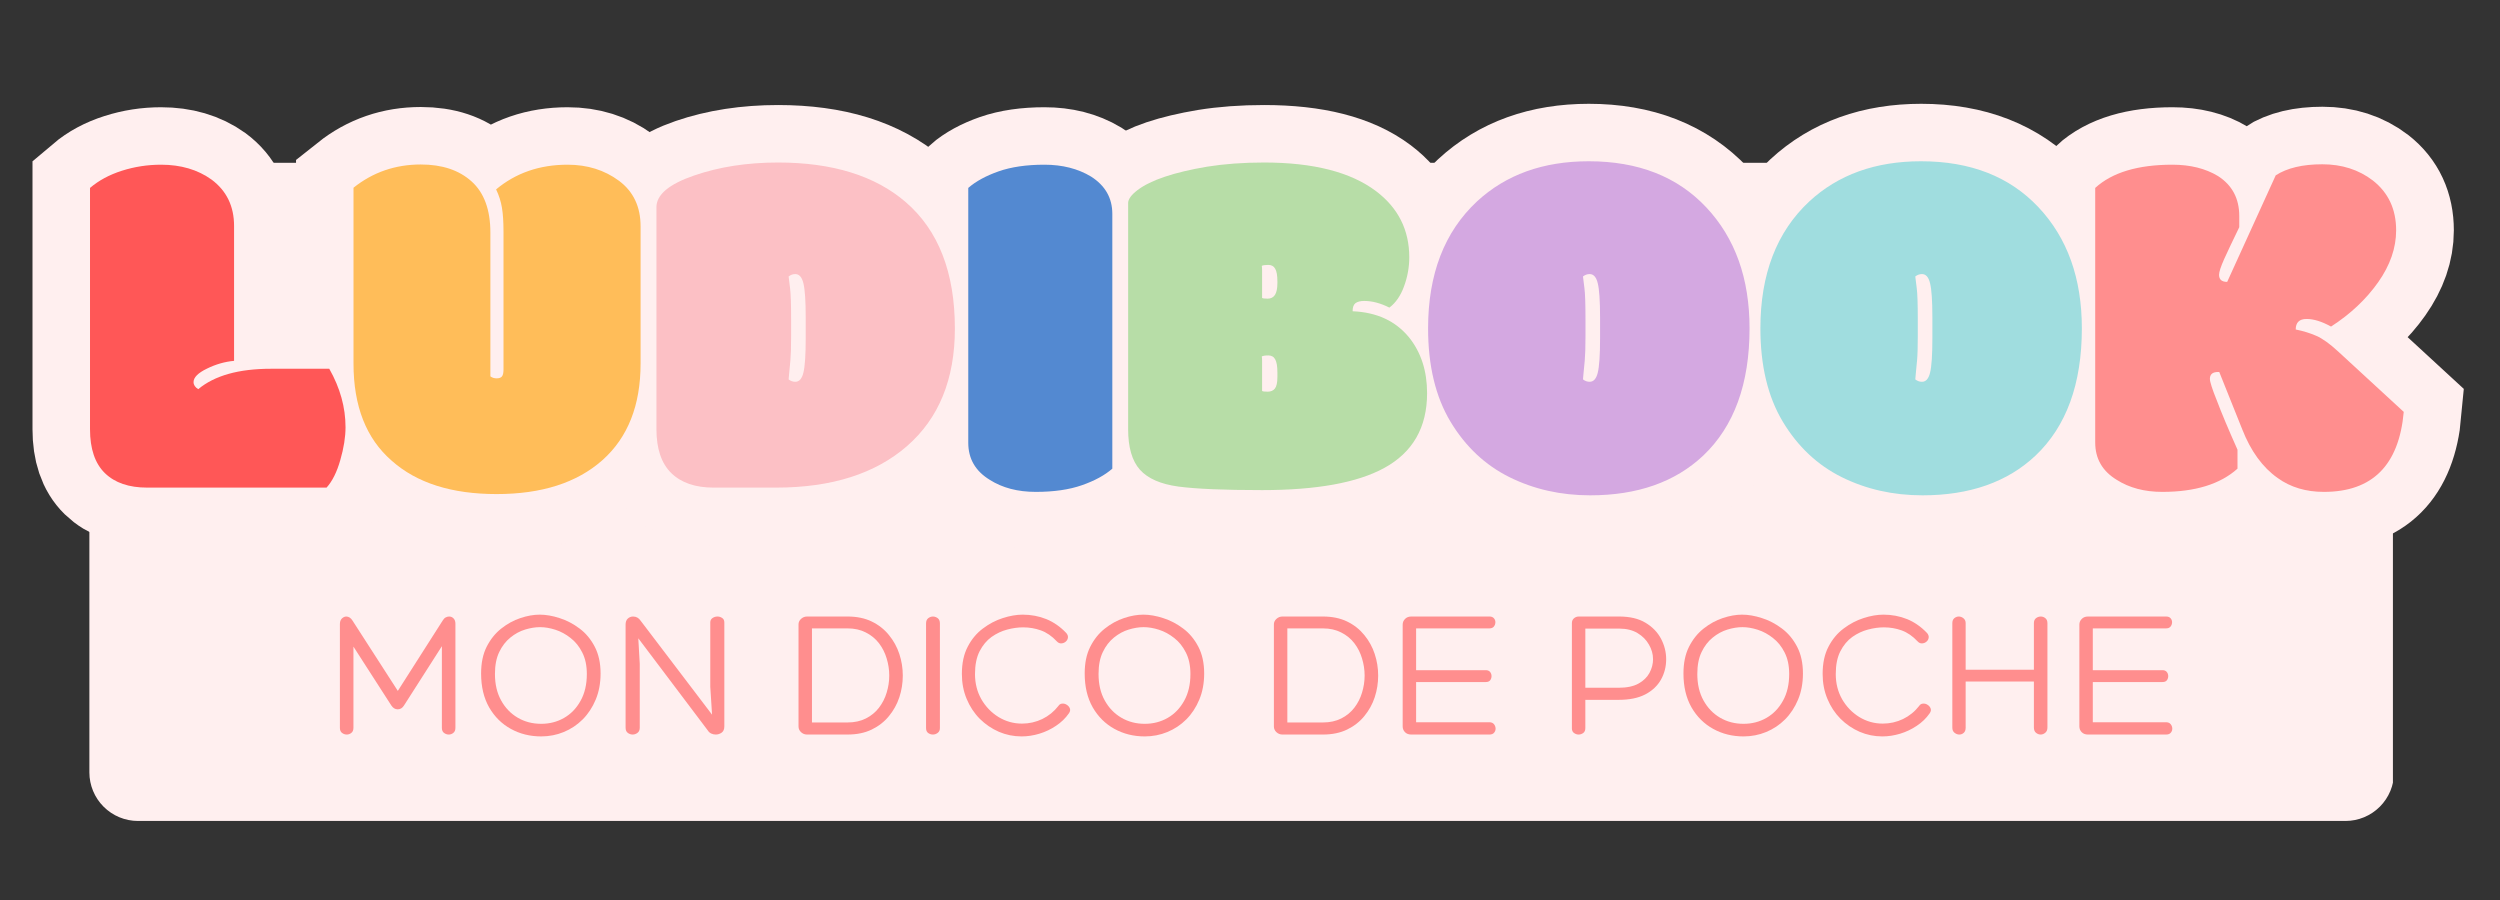 <svg version="1.0" preserveAspectRatio="xMidYMid meet" height="180" viewBox="0 0 375 135" zoomAndPan="magnify" width="500" xmlns:xlink="http://www.w3.org/1999/xlink" xmlns="http://www.w3.org/2000/svg"><rect x="0" y="0" width="375" height="135" fill="#333333" stroke="none"/><defs><g></g><clipPath id="9f781cc2ce"><path clip-rule="nonzero" d="M 13.023 24.035 L 359 24.035 L 359 123.145 L 13.023 123.145 Z M 13.023 24.035"></path></clipPath><clipPath id="d51916224b"><path clip-rule="nonzero" d="M 20.699 24.422 L 351.816 24.422 C 353.75 24.422 355.605 25.191 356.973 26.559 C 358.34 27.926 359.109 29.777 359.109 31.711 L 359.109 115.855 C 359.109 117.789 358.34 119.641 356.973 121.008 C 355.605 122.375 353.75 123.145 351.816 123.145 L 20.699 123.145 C 18.766 123.145 16.91 122.375 15.543 121.008 C 14.176 119.641 13.406 117.789 13.406 115.855 L 13.406 31.711 C 13.406 29.777 14.176 27.926 15.543 26.559 C 16.91 25.191 18.766 24.422 20.699 24.422 Z M 20.699 24.422"></path></clipPath><clipPath id="76fc2759d9"><path clip-rule="nonzero" d="M 1.379 0 L 150 0 L 150 134.008 L 1.379 134.008 Z M 1.379 0"></path></clipPath><clipPath id="9dab3a6cd7"><path clip-rule="nonzero" d="M 1.379 0 L 194 0 L 194 134.008 L 1.379 134.008 Z M 1.379 0"></path></clipPath><clipPath id="22d32465ac"><path clip-rule="nonzero" d="M 1.379 0 L 241 0 L 241 134.008 L 1.379 134.008 Z M 1.379 0"></path></clipPath><clipPath id="abb95effe9"><path clip-rule="nonzero" d="M 47 0 L 265 0 L 265 134.008 L 47 134.008 Z M 47 0"></path></clipPath><clipPath id="c0b90e85b9"><path clip-rule="nonzero" d="M 71 0 L 312 0 L 312 134.008 L 71 134.008 Z M 71 0"></path></clipPath><clipPath id="cac96923d5"><path clip-rule="nonzero" d="M 116 0 L 360 0 L 360 134.008 L 116 134.008 Z M 116 0"></path></clipPath><clipPath id="2732e271bc"><path clip-rule="nonzero" d="M 166 0 L 373.621 0 L 373.621 134.008 L 166 134.008 Z M 166 0"></path></clipPath><clipPath id="c6f49af3d3"><path clip-rule="nonzero" d="M 216 0 L 373.621 0 L 373.621 134.008 L 216 134.008 Z M 216 0"></path></clipPath></defs><g clip-path="url(#9f781cc2ce)"><g clip-path="url(#d51916224b)"><path fill-rule="nonzero" fill-opacity="1" d="M 13.406 24.422 L 358.938 24.422 L 358.938 123.145 L 13.406 123.145 Z M 13.406 24.422" fill="#ffefef"></path></g></g><g clip-path="url(#76fc2759d9)"><path stroke-miterlimit="4" stroke-opacity="1" stroke-width="15.167" stroke="#ffefef" d="M 8.609 61.033 C 6.2 61.033 4.338 60.394 3.025 59.113 C 1.713 57.831 1.057 55.9 1.057 53.32 L 1.057 21.486 C 2.208 20.51 3.613 19.754 5.272 19.225 C 6.932 18.693 8.653 18.425 10.43 18.425 C 13.058 18.425 15.281 19.078 17.102 20.38 C 19.078 21.854 20.067 23.895 20.067 26.499 L 20.067 44.304 C 18.851 44.41 17.659 44.754 16.484 45.328 C 15.312 45.902 14.728 46.493 14.728 47.101 C 14.728 47.472 14.934 47.784 15.346 48.046 C 17.494 46.245 20.686 45.345 24.915 45.345 L 32.629 45.345 C 34.062 47.86 34.776 50.433 34.776 53.058 C 34.776 54.361 34.55 55.804 34.093 57.388 C 33.639 58.972 33.031 60.188 32.272 61.033 Z M 8.609 61.033" stroke-linejoin="miter" fill="none" transform="matrix(1.137, 0, 0, 1.137, 12.295, 3.76)" stroke-linecap="butt"></path></g><g clip-path="url(#9dab3a6cd7)"><path stroke-miterlimit="4" stroke-opacity="1" stroke-width="15.167" stroke="#ffefef" d="M 64.074 18.425 C 66.679 18.425 68.936 19.133 70.846 20.541 C 72.753 21.953 73.708 23.96 73.708 26.564 L 73.708 44.661 C 73.708 50.172 72.028 54.419 68.665 57.405 C 65.301 60.387 60.652 61.878 54.718 61.878 C 48.781 61.878 44.167 60.415 40.868 57.484 C 37.504 54.557 35.824 50.282 35.824 44.661 L 35.824 21.452 C 38.384 19.414 41.346 18.394 44.71 18.394 C 47.53 18.394 49.764 19.136 51.413 20.624 C 53.062 22.108 53.887 24.362 53.887 27.379 L 53.887 46.352 C 54.127 46.527 54.402 46.613 54.718 46.613 C 55.031 46.613 55.261 46.534 55.402 46.369 C 55.543 46.207 55.612 45.898 55.612 45.441 L 55.612 27.344 C 55.612 25.977 55.546 24.891 55.416 24.09 C 55.289 23.286 55.027 22.482 54.636 21.682 C 57.24 19.51 60.387 18.425 64.074 18.425 Z M 64.074 18.425" stroke-linejoin="miter" fill="none" transform="matrix(1.137, 0, 0, 1.137, 12.295, 3.76)" stroke-linecap="butt"></path></g><g clip-path="url(#22d32465ac)"><path stroke-miterlimit="4" stroke-opacity="1" stroke-width="15.167" stroke="#ffefef" d="M 95.485 38.542 C 95.485 36.37 95.385 34.879 95.19 34.065 C 94.994 33.251 94.636 32.845 94.118 32.845 C 93.791 32.845 93.499 32.955 93.238 33.172 C 93.283 33.56 93.345 34.082 93.434 34.731 C 93.52 35.384 93.564 36.772 93.564 38.899 L 93.564 41.016 C 93.564 42.49 93.53 43.565 93.465 44.239 C 93.4 44.909 93.345 45.486 93.303 45.963 C 93.283 46.225 93.259 46.482 93.238 46.743 C 93.499 46.96 93.791 47.07 94.118 47.07 C 94.636 47.07 94.994 46.661 95.19 45.85 C 95.385 45.036 95.485 43.545 95.485 41.373 Z M 83.343 61.033 C 80.934 61.033 79.072 60.394 77.759 59.113 C 76.447 57.831 75.791 55.9 75.791 53.32 L 75.791 24.025 C 75.791 22.376 77.447 20.981 80.755 19.84 C 84.064 18.703 87.758 18.133 91.84 18.133 C 99.021 18.133 104.631 19.868 108.665 23.341 C 113.005 27.073 115.176 32.639 115.176 40.04 C 115.176 46.699 113.077 51.866 108.878 55.532 C 104.68 59.198 98.911 61.033 91.579 61.033 Z M 83.343 61.033" stroke-linejoin="miter" fill="none" transform="matrix(1.137, 0, 0, 1.137, 12.295, 3.76)" stroke-linecap="butt"></path></g><g clip-path="url(#abb95effe9)"><path stroke-miterlimit="4" stroke-opacity="1" stroke-width="15.167" stroke="#ffefef" d="M 135.939 24.905 L 135.939 58.525 C 134.943 59.394 133.606 60.123 131.936 60.707 C 130.267 61.294 128.236 61.586 125.852 61.586 C 123.464 61.586 121.436 61.054 119.763 59.992 C 117.877 58.841 116.932 57.212 116.932 55.11 L 116.932 21.486 C 117.932 20.617 119.265 19.892 120.935 19.304 C 122.608 18.72 124.625 18.425 126.989 18.425 C 129.356 18.425 131.404 18.947 133.142 19.988 C 135.008 21.18 135.939 22.819 135.939 24.905 Z M 135.939 24.905" stroke-linejoin="miter" fill="none" transform="matrix(1.137, 0, 0, 1.137, 12.295, 3.76)" stroke-linecap="butt"></path></g><g clip-path="url(#c0b90e85b9)"><path stroke-miterlimit="4" stroke-opacity="1" stroke-width="15.167" stroke="#ffefef" d="M 155.699 48.272 C 155.788 48.338 156.036 48.372 156.448 48.372 C 156.86 48.372 157.177 48.231 157.393 47.949 C 157.609 47.664 157.719 47.166 157.719 46.451 L 157.719 45.833 C 157.719 45.029 157.627 44.455 157.441 44.108 C 157.256 43.761 156.953 43.586 156.531 43.586 C 156.108 43.586 155.819 43.63 155.668 43.716 C 155.689 43.826 155.699 44.008 155.699 44.269 Z M 155.699 36.003 C 155.788 36.068 156.036 36.099 156.448 36.099 C 156.86 36.099 157.177 35.937 157.393 35.611 C 157.609 35.288 157.719 34.756 157.719 34.017 L 157.719 33.821 C 157.719 33.041 157.627 32.481 157.441 32.144 C 157.256 31.808 156.953 31.643 156.531 31.643 C 156.108 31.643 155.819 31.684 155.668 31.77 C 155.689 31.88 155.699 32.065 155.699 32.323 Z M 138.025 23.472 C 138.025 22.974 138.437 22.407 139.262 21.778 C 141 20.455 144.058 19.425 148.442 18.686 C 150.72 18.318 153.225 18.133 155.96 18.133 C 162.471 18.133 167.395 19.39 170.738 21.909 C 173.665 24.121 175.132 27.028 175.132 30.632 C 175.132 31.935 174.902 33.209 174.449 34.457 C 173.992 35.704 173.342 36.642 172.494 37.271 C 171.346 36.686 170.24 36.394 169.175 36.394 C 168.676 36.394 168.295 36.491 168.037 36.686 C 167.776 36.882 167.646 37.24 167.646 37.758 C 170.834 37.889 173.318 39.04 175.098 41.212 C 176.682 43.184 177.476 45.637 177.476 48.568 C 177.476 53.103 175.576 56.398 171.779 58.46 C 168.219 60.394 162.859 61.36 155.699 61.36 C 150.686 61.36 147.01 61.202 144.666 60.885 C 142.323 60.573 140.629 59.827 139.588 58.656 C 138.547 57.484 138.025 55.704 138.025 53.32 Z M 138.025 23.472" stroke-linejoin="miter" fill="none" transform="matrix(1.137, 0, 0, 1.137, 12.295, 3.76)" stroke-linecap="butt"></path></g><g clip-path="url(#cac96923d5)"><path stroke-miterlimit="4" stroke-opacity="1" stroke-width="15.167" stroke="#ffefef" d="M 200.294 38.542 C 200.294 36.37 200.194 34.879 200.001 34.065 C 199.806 33.251 199.448 32.845 198.926 32.845 C 198.6 32.845 198.308 32.955 198.046 33.172 C 198.091 33.56 198.156 34.082 198.242 34.731 C 198.328 35.384 198.373 36.772 198.373 38.899 L 198.373 41.016 C 198.373 42.49 198.342 43.565 198.277 44.239 C 198.211 44.909 198.156 45.486 198.112 45.963 C 198.091 46.225 198.071 46.482 198.046 46.743 C 198.308 46.96 198.6 47.07 198.926 47.07 C 199.448 47.07 199.806 46.661 200.001 45.85 C 200.194 45.036 200.294 43.545 200.294 41.373 Z M 198.991 62.04 C 195.129 62.04 191.587 61.243 188.364 59.649 C 185.141 58.054 182.544 55.615 180.568 52.327 C 178.592 49.038 177.606 44.933 177.606 40.006 C 177.606 32.866 179.754 27.289 184.052 23.276 C 187.869 19.737 192.786 17.971 198.795 17.971 C 205.327 17.971 210.498 19.995 214.305 24.042 C 218.112 28.086 220.019 33.409 220.019 40.006 C 220.019 47.341 217.978 52.938 213.9 56.8 C 210.189 60.294 205.221 62.04 198.991 62.04 Z M 198.991 62.04" stroke-linejoin="miter" fill="none" transform="matrix(1.137, 0, 0, 1.137, 12.295, 3.76)" stroke-linecap="butt"></path></g><g clip-path="url(#2732e271bc)"><path stroke-miterlimit="4" stroke-opacity="1" stroke-width="15.167" stroke="#ffefef" d="M 244.135 38.542 C 244.135 36.37 244.039 34.879 243.843 34.065 C 243.648 33.251 243.29 32.845 242.771 32.845 C 242.445 32.845 242.153 32.955 241.892 33.172 C 241.933 33.56 241.998 34.082 242.088 34.731 C 242.174 35.384 242.218 36.772 242.218 38.899 L 242.218 41.016 C 242.218 42.49 242.184 43.565 242.119 44.239 C 242.053 44.909 241.998 45.486 241.957 45.963 C 241.933 46.225 241.912 46.482 241.892 46.743 C 242.153 46.96 242.445 47.07 242.771 47.07 C 243.29 47.07 243.648 46.661 243.843 45.85 C 244.039 45.036 244.135 43.545 244.135 41.373 Z M 242.837 62.04 C 238.971 62.04 235.429 61.243 232.21 59.649 C 228.987 58.054 226.386 55.615 224.413 52.327 C 222.438 49.038 221.452 44.933 221.452 40.006 C 221.452 32.866 223.599 27.289 227.894 23.276 C 231.715 19.737 236.628 17.971 242.641 17.971 C 249.173 17.971 254.34 19.995 258.15 24.042 C 261.957 28.086 263.861 33.409 263.861 40.006 C 263.861 47.341 261.823 52.938 257.742 56.8 C 254.031 60.294 249.063 62.04 242.837 62.04 Z M 242.837 62.04" stroke-linejoin="miter" fill="none" transform="matrix(1.137, 0, 0, 1.137, 12.295, 3.76)" stroke-linecap="butt"></path></g><g clip-path="url(#c6f49af3d3)"><path stroke-miterlimit="4" stroke-opacity="1" stroke-width="15.167" stroke="#ffefef" d="M 284.627 25.197 L 284.627 26.661 C 283.762 28.461 283.098 29.866 282.642 30.876 C 282.188 31.887 281.958 32.574 281.958 32.941 C 281.958 33.574 282.319 33.886 283.033 33.886 L 289.445 19.827 C 290.943 18.851 292.987 18.359 295.581 18.359 C 298.175 18.359 300.405 19.078 302.271 20.51 C 304.308 22.115 305.329 24.307 305.329 27.083 C 305.329 29.406 304.538 31.691 302.955 33.934 C 301.371 36.181 299.295 38.13 296.736 39.779 C 295.543 39.105 294.468 38.769 293.513 38.769 C 292.561 38.769 292.083 39.236 292.083 40.167 C 293.08 40.363 293.987 40.641 294.801 40.999 C 295.612 41.356 296.574 42.046 297.68 43.067 L 306.339 51.042 C 305.71 58.071 302.195 61.586 295.794 61.586 C 293.427 61.586 291.4 60.978 289.706 59.762 C 287.709 58.353 286.146 56.206 285.019 53.32 L 281.992 45.768 L 281.831 45.768 C 281.113 45.768 280.755 46.07 280.755 46.678 C 280.755 47.07 281.058 48.015 281.666 49.509 C 282.274 51.138 283.184 53.309 284.401 56.02 L 284.401 58.525 C 282.123 60.566 278.814 61.586 274.474 61.586 C 272.131 61.586 270.121 61.054 268.451 59.992 C 266.565 58.841 265.62 57.202 265.62 55.075 L 265.62 21.486 C 267.853 19.445 271.252 18.425 275.808 18.425 C 278.171 18.425 280.181 18.926 281.831 19.923 C 283.696 21.118 284.627 22.874 284.627 25.197 Z M 284.627 25.197" stroke-linejoin="miter" fill="none" transform="matrix(1.137, 0, 0, 1.137, 12.295, 3.76)" stroke-linecap="butt"></path></g><g fill-opacity="1" fill="#ff5757"><g transform="translate(12.313, 73.111)"><g><path d="M 9.766 0.031 C 7.023 0.031 4.91 -0.691 3.422 -2.141 C 1.93 -3.598 1.188 -5.797 1.188 -8.734 L 1.188 -44.922 C 2.488 -46.035 4.082 -46.895 5.969 -47.5 C 7.863 -48.102 9.82 -48.406 11.844 -48.406 C 14.82 -48.406 17.348 -47.66 19.422 -46.172 C 21.672 -44.492 22.797 -42.176 22.797 -39.219 L 22.797 -18.984 C 21.41 -18.859 20.051 -18.469 18.719 -17.812 C 17.383 -17.164 16.719 -16.492 16.719 -15.797 C 16.719 -15.379 16.953 -15.023 17.422 -14.734 C 19.867 -16.773 23.5 -17.797 28.312 -17.797 L 37.078 -17.797 C 38.703 -14.93 39.516 -12.008 39.516 -9.031 C 39.516 -7.551 39.254 -5.91 38.734 -4.109 C 38.223 -2.305 37.535 -0.926 36.672 0.031 Z M 9.766 0.031"></path></g></g></g><g fill-opacity="1" fill="#ffbd59"><g transform="translate(51.838, 73.111)"><g><path d="M 33.297 -48.406 C 36.266 -48.406 38.832 -47.602 41 -46 C 43.164 -44.395 44.25 -42.113 44.25 -39.156 L 44.25 -18.578 C 44.25 -12.305 42.336 -7.473 38.516 -4.078 C 34.691 -0.691 29.406 1 22.656 1 C 15.914 1 10.672 -0.664 6.922 -4 C 3.098 -7.32 1.188 -12.18 1.188 -18.578 L 1.188 -44.953 C 4.094 -47.273 7.457 -48.438 11.281 -48.438 C 14.488 -48.438 17.031 -47.586 18.906 -45.891 C 20.781 -44.203 21.719 -41.645 21.719 -38.219 L 21.719 -16.656 C 21.988 -16.457 22.301 -16.359 22.656 -16.359 C 23.02 -16.359 23.281 -16.445 23.438 -16.625 C 23.602 -16.812 23.688 -17.164 23.688 -17.688 L 23.688 -38.266 C 23.688 -39.816 23.609 -41.047 23.453 -41.953 C 23.305 -42.867 23.016 -43.785 22.578 -44.703 C 25.535 -47.172 29.109 -48.406 33.297 -48.406 Z M 33.297 -48.406"></path></g></g></g><g fill-opacity="1" fill="#fcc0c5"><g transform="translate(97.278, 73.111)"><g><path d="M 23.578 -25.531 C 23.578 -28 23.461 -29.691 23.234 -30.609 C 23.016 -31.535 22.609 -32 22.016 -32 C 21.648 -32 21.316 -31.879 21.016 -31.641 C 21.066 -31.191 21.141 -30.598 21.234 -29.859 C 21.336 -29.117 21.391 -27.539 21.391 -25.125 L 21.391 -22.719 C 21.391 -21.039 21.352 -19.816 21.281 -19.047 C 21.207 -18.285 21.145 -17.633 21.094 -17.094 C 21.062 -16.801 21.035 -16.504 21.016 -16.203 C 21.316 -15.961 21.648 -15.844 22.016 -15.844 C 22.609 -15.844 23.016 -16.301 23.234 -17.219 C 23.461 -18.145 23.578 -19.844 23.578 -22.312 Z M 9.766 0.031 C 7.023 0.031 4.91 -0.691 3.422 -2.141 C 1.93 -3.598 1.188 -5.797 1.188 -8.734 L 1.188 -42.031 C 1.188 -43.906 3.066 -45.488 6.828 -46.781 C 10.586 -48.082 14.785 -48.734 19.422 -48.734 C 27.586 -48.734 33.969 -46.758 38.562 -42.812 C 43.488 -38.57 45.953 -32.242 45.953 -23.828 C 45.953 -16.254 43.566 -10.383 38.797 -6.219 C 34.023 -2.051 27.469 0.031 19.125 0.031 Z M 9.766 0.031"></path></g></g></g><g fill-opacity="1" fill="#5389d1"><g transform="translate(144.051, 73.111)"><g><path d="M 22.797 -41.031 L 22.797 -2.812 C 21.66 -1.82 20.141 -0.992 18.234 -0.328 C 16.336 0.336 14.031 0.672 11.312 0.672 C 8.602 0.672 6.301 0.066 4.406 -1.141 C 2.258 -2.453 1.188 -4.305 1.188 -6.703 L 1.188 -44.922 C 2.32 -45.91 3.836 -46.738 5.734 -47.406 C 7.629 -48.07 9.922 -48.406 12.609 -48.406 C 15.305 -48.406 17.641 -47.812 19.609 -46.625 C 21.734 -45.27 22.797 -43.406 22.797 -41.031 Z M 22.797 -41.031"></path></g></g></g><g fill-opacity="1" fill="#b7dda7"><g transform="translate(168.032, 73.111)"><g><path d="M 21.281 -14.469 C 21.375 -14.395 21.656 -14.359 22.125 -14.359 C 22.594 -14.359 22.953 -14.516 23.203 -14.828 C 23.453 -15.148 23.578 -15.723 23.578 -16.547 L 23.578 -17.25 C 23.578 -18.156 23.469 -18.805 23.25 -19.203 C 23.039 -19.598 22.695 -19.797 22.219 -19.797 C 21.738 -19.797 21.41 -19.742 21.234 -19.641 C 21.266 -19.523 21.281 -19.316 21.281 -19.016 Z M 21.281 -28.422 C 21.375 -28.348 21.656 -28.312 22.125 -28.312 C 22.594 -28.312 22.953 -28.492 23.203 -28.859 C 23.453 -29.234 23.578 -29.836 23.578 -30.672 L 23.578 -30.891 C 23.578 -31.785 23.469 -32.422 23.25 -32.797 C 23.039 -33.18 22.695 -33.375 22.219 -33.375 C 21.738 -33.375 21.41 -33.328 21.234 -33.234 C 21.266 -33.109 21.281 -32.895 21.281 -32.594 Z M 1.188 -42.656 C 1.188 -43.227 1.656 -43.875 2.594 -44.594 C 4.562 -46.094 8.039 -47.266 13.031 -48.109 C 15.613 -48.523 18.461 -48.734 21.578 -48.734 C 28.973 -48.734 34.57 -47.301 38.375 -44.438 C 41.695 -41.926 43.359 -38.617 43.359 -34.516 C 43.359 -33.035 43.098 -31.586 42.578 -30.172 C 42.066 -28.754 41.332 -27.688 40.375 -26.969 C 39.062 -27.633 37.801 -27.969 36.594 -27.969 C 36.031 -27.969 35.598 -27.859 35.297 -27.641 C 35.004 -27.422 34.859 -27.016 34.859 -26.422 C 38.484 -26.273 41.305 -24.969 43.328 -22.5 C 45.129 -20.25 46.031 -17.461 46.031 -14.141 C 46.031 -8.984 43.875 -5.234 39.562 -2.891 C 35.508 -0.691 29.414 0.406 21.281 0.406 C 15.582 0.406 11.398 0.227 8.734 -0.125 C 6.066 -0.488 4.141 -1.332 2.953 -2.656 C 1.773 -3.988 1.188 -6.016 1.188 -8.734 Z M 1.188 -42.656"></path></g></g></g><g fill-opacity="1" fill="#d4a8e1"><g transform="translate(213.401, 73.111)"><g><path d="M 26.609 -25.531 C 26.609 -28 26.492 -29.691 26.266 -30.609 C 26.047 -31.535 25.641 -32 25.047 -32 C 24.68 -32 24.348 -31.879 24.047 -31.641 C 24.098 -31.191 24.172 -30.598 24.266 -29.859 C 24.367 -29.117 24.422 -27.539 24.422 -25.125 L 24.422 -22.719 C 24.422 -21.039 24.383 -19.816 24.312 -19.047 C 24.238 -18.285 24.176 -17.633 24.125 -17.094 C 24.102 -16.801 24.078 -16.504 24.047 -16.203 C 24.348 -15.961 24.68 -15.844 25.047 -15.844 C 25.641 -15.844 26.047 -16.301 26.266 -17.219 C 26.492 -18.145 26.609 -19.844 26.609 -22.312 Z M 25.125 1.188 C 20.727 1.188 16.695 0.281 13.031 -1.531 C 9.375 -3.344 6.422 -6.117 4.172 -9.859 C 1.93 -13.598 0.812 -18.266 0.812 -23.859 C 0.812 -31.984 3.254 -38.328 8.141 -42.891 C 12.484 -46.91 18.07 -48.922 24.906 -48.922 C 32.332 -48.922 38.207 -46.617 42.531 -42.016 C 46.863 -37.41 49.031 -31.359 49.031 -23.859 C 49.031 -15.523 46.711 -9.16 42.078 -4.766 C 37.859 -0.797 32.207 1.188 25.125 1.188 Z M 25.125 1.188"></path></g></g></g><g fill-opacity="1" fill="#a0dddf"><g transform="translate(263.247, 73.111)"><g><path d="M 26.609 -25.531 C 26.609 -28 26.492 -29.691 26.266 -30.609 C 26.047 -31.535 25.641 -32 25.047 -32 C 24.68 -32 24.348 -31.879 24.047 -31.641 C 24.098 -31.191 24.172 -30.598 24.266 -29.859 C 24.367 -29.117 24.422 -27.539 24.422 -25.125 L 24.422 -22.719 C 24.422 -21.039 24.383 -19.816 24.312 -19.047 C 24.238 -18.285 24.176 -17.633 24.125 -17.094 C 24.102 -16.801 24.078 -16.504 24.047 -16.203 C 24.348 -15.961 24.68 -15.844 25.047 -15.844 C 25.641 -15.844 26.047 -16.301 26.266 -17.219 C 26.492 -18.145 26.609 -19.844 26.609 -22.312 Z M 25.125 1.188 C 20.727 1.188 16.695 0.281 13.031 -1.531 C 9.375 -3.344 6.422 -6.117 4.172 -9.859 C 1.93 -13.598 0.812 -18.266 0.812 -23.859 C 0.812 -31.984 3.254 -38.328 8.141 -42.891 C 12.484 -46.91 18.07 -48.922 24.906 -48.922 C 32.332 -48.922 38.207 -46.617 42.531 -42.016 C 46.863 -37.41 49.031 -31.359 49.031 -23.859 C 49.031 -15.523 46.711 -9.16 42.078 -4.766 C 37.859 -0.797 32.207 1.188 25.125 1.188 Z M 25.125 1.188"></path></g></g></g><g fill-opacity="1" fill="#ff8e8e"><g transform="translate(313.093, 73.111)"><g><path d="M 22.797 -40.703 L 22.797 -39.031 C 21.805 -36.988 21.051 -35.395 20.531 -34.25 C 20.02 -33.102 19.766 -32.316 19.766 -31.891 C 19.766 -31.18 20.172 -30.828 20.984 -30.828 L 28.266 -46.812 C 29.973 -47.914 32.301 -48.469 35.25 -48.469 C 38.195 -48.469 40.727 -47.656 42.844 -46.031 C 45.164 -44.207 46.328 -41.719 46.328 -38.562 C 46.328 -35.914 45.426 -33.316 43.625 -30.766 C 41.82 -28.211 39.469 -26 36.562 -24.125 C 35.195 -24.883 33.973 -25.266 32.891 -25.266 C 31.805 -25.266 31.266 -24.738 31.266 -23.688 C 32.398 -23.457 33.43 -23.141 34.359 -22.734 C 35.285 -22.328 36.375 -21.547 37.625 -20.391 L 47.469 -11.328 C 46.758 -3.328 42.766 0.672 35.484 0.672 C 32.797 0.672 30.488 -0.02 28.562 -1.406 C 26.289 -3.008 24.516 -5.453 23.234 -8.734 L 19.797 -17.312 L 19.609 -17.312 C 18.797 -17.312 18.391 -16.969 18.391 -16.281 C 18.391 -15.832 18.734 -14.758 19.422 -13.062 C 20.117 -11.207 21.156 -8.738 22.531 -5.656 L 22.531 -2.812 C 19.945 -0.488 16.188 0.672 11.25 0.672 C 8.582 0.672 6.301 0.066 4.406 -1.141 C 2.258 -2.453 1.188 -4.316 1.188 -6.734 L 1.188 -44.922 C 3.727 -47.242 7.586 -48.406 12.766 -48.406 C 15.453 -48.406 17.734 -47.836 19.609 -46.703 C 21.734 -45.336 22.797 -43.336 22.797 -40.703 Z M 22.797 -40.703"></path></g></g></g><g fill-opacity="1" fill="#ff8e8e"><g transform="translate(48.813, 110.181)"><g><path d="M 17.594 -17.109 C 17.719 -17.316 17.863 -17.469 18.031 -17.562 C 18.195 -17.656 18.375 -17.703 18.562 -17.703 C 18.82 -17.703 19.039 -17.609 19.219 -17.422 C 19.406 -17.234 19.5 -16.961 19.5 -16.609 L 19.5 -1 C 19.5 -0.664 19.395 -0.414 19.188 -0.25 C 18.988 -0.082 18.758 0 18.5 0 C 18.238 0 18 -0.082 17.781 -0.25 C 17.57 -0.414 17.469 -0.664 17.469 -1 L 17.469 -13.25 L 11.797 -4.375 C 11.555 -3.977 11.238 -3.781 10.844 -3.781 C 10.457 -3.781 10.133 -3.977 9.875 -4.375 L 4.203 -13.188 L 4.203 -1 C 4.203 -0.664 4.098 -0.414 3.891 -0.25 C 3.691 -0.082 3.461 0 3.203 0 C 2.941 0 2.703 -0.082 2.484 -0.25 C 2.273 -0.414 2.172 -0.664 2.172 -1 L 2.172 -16.578 C 2.172 -16.93 2.27 -17.207 2.469 -17.406 C 2.676 -17.602 2.898 -17.703 3.141 -17.703 C 3.305 -17.703 3.473 -17.648 3.641 -17.547 C 3.805 -17.441 3.945 -17.289 4.062 -17.094 L 10.859 -6.547 Z M 17.594 -17.109"></path></g></g></g><g fill-opacity="1" fill="#ff8e8e"><g transform="translate(71.134, 110.181)"><g><path d="M 10.047 0.281 C 8.379 0.281 6.863 -0.094 5.5 -0.844 C 4.133 -1.594 3.047 -2.672 2.234 -4.078 C 1.43 -5.492 1.031 -7.188 1.031 -9.156 C 1.031 -10.719 1.305 -12.051 1.859 -13.156 C 2.422 -14.27 3.148 -15.18 4.047 -15.891 C 4.953 -16.609 5.91 -17.133 6.922 -17.469 C 7.941 -17.812 8.91 -17.984 9.828 -17.984 C 10.754 -17.984 11.742 -17.812 12.797 -17.469 C 13.859 -17.133 14.859 -16.613 15.797 -15.906 C 16.734 -15.207 17.492 -14.297 18.078 -13.172 C 18.66 -12.055 18.953 -10.719 18.953 -9.156 C 18.953 -7.707 18.707 -6.398 18.219 -5.234 C 17.738 -4.078 17.086 -3.086 16.266 -2.266 C 15.441 -1.441 14.492 -0.812 13.422 -0.375 C 12.359 0.062 11.234 0.281 10.047 0.281 Z M 3.109 -9.078 C 3.109 -7.555 3.414 -6.238 4.031 -5.125 C 4.645 -4.008 5.473 -3.145 6.516 -2.531 C 7.566 -1.914 8.742 -1.609 10.047 -1.609 C 11.305 -1.609 12.453 -1.906 13.484 -2.5 C 14.516 -3.094 15.336 -3.945 15.953 -5.062 C 16.578 -6.176 16.891 -7.516 16.891 -9.078 C 16.891 -10.348 16.66 -11.426 16.203 -12.312 C 15.754 -13.207 15.172 -13.93 14.453 -14.484 C 13.742 -15.047 12.984 -15.457 12.172 -15.719 C 11.367 -15.977 10.602 -16.109 9.875 -16.109 C 9.176 -16.109 8.43 -15.988 7.641 -15.75 C 6.848 -15.508 6.109 -15.109 5.422 -14.547 C 4.734 -13.992 4.176 -13.27 3.75 -12.375 C 3.32 -11.488 3.109 -10.391 3.109 -9.078 Z M 3.109 -9.078"></path></g></g></g><g fill-opacity="1" fill="#ff8e8e"><g transform="translate(91.869, 110.181)"><g><path d="M 14.672 -16.812 C 14.672 -17.102 14.781 -17.32 15 -17.469 C 15.219 -17.625 15.469 -17.703 15.75 -17.703 C 16.008 -17.703 16.242 -17.629 16.453 -17.484 C 16.672 -17.348 16.781 -17.125 16.781 -16.812 L 16.781 -1.203 C 16.781 -0.785 16.645 -0.477 16.375 -0.281 C 16.102 -0.094 15.812 0 15.5 0 C 15.258 0 15.023 -0.051 14.797 -0.156 C 14.578 -0.27 14.406 -0.43 14.281 -0.641 L 3.875 -14.438 L 4.094 -10.609 L 4.094 -1.031 C 4.094 -0.676 3.977 -0.414 3.75 -0.25 C 3.531 -0.082 3.289 0 3.031 0 C 2.77 0 2.523 -0.082 2.297 -0.25 C 2.078 -0.414 1.969 -0.676 1.969 -1.031 L 1.969 -16.469 C 1.969 -16.883 2.078 -17.191 2.297 -17.391 C 2.523 -17.598 2.789 -17.703 3.094 -17.703 C 3.57 -17.703 3.953 -17.488 4.234 -17.062 L 14.938 -2.984 L 14.672 -7.172 Z M 14.672 -16.812"></path></g></g></g><g fill-opacity="1" fill="#ff8e8e"><g transform="translate(111.102, 110.181)"><g></g></g></g><g fill-opacity="1" fill="#ff8e8e"><g transform="translate(118.7, 110.181)"><g><path d="M 2.359 0 C 2.016 0 1.711 -0.117 1.453 -0.359 C 1.203 -0.598 1.078 -0.879 1.078 -1.203 L 1.078 -16.531 C 1.078 -16.844 1.203 -17.113 1.453 -17.344 C 1.711 -17.582 2.016 -17.703 2.359 -17.703 L 8.438 -17.703 C 9.82 -17.703 11.031 -17.453 12.062 -16.953 C 13.094 -16.453 13.953 -15.773 14.641 -14.922 C 15.336 -14.078 15.859 -13.129 16.203 -12.078 C 16.547 -11.035 16.719 -9.957 16.719 -8.844 C 16.719 -7.727 16.547 -6.645 16.203 -5.594 C 15.859 -4.551 15.336 -3.609 14.641 -2.766 C 13.953 -1.922 13.094 -1.25 12.062 -0.75 C 11.031 -0.25 9.82 0 8.438 0 Z M 3.094 -1.812 L 8.438 -1.812 C 9.469 -1.812 10.379 -2.008 11.172 -2.406 C 11.961 -2.801 12.617 -3.336 13.141 -4.016 C 13.66 -4.691 14.047 -5.445 14.297 -6.281 C 14.555 -7.125 14.688 -7.977 14.688 -8.844 C 14.688 -9.719 14.555 -10.578 14.297 -11.422 C 14.047 -12.266 13.66 -13.023 13.141 -13.703 C 12.617 -14.379 11.961 -14.914 11.172 -15.312 C 10.379 -15.719 9.469 -15.922 8.438 -15.922 L 3.094 -15.922 Z M 3.094 -1.812"></path></g></g></g><g fill-opacity="1" fill="#ff8e8e"><g transform="translate(136.986, 110.181)"><g><path d="M 1.922 -16.672 C 1.922 -17.023 2.031 -17.285 2.25 -17.453 C 2.477 -17.617 2.711 -17.703 2.953 -17.703 C 3.211 -17.703 3.453 -17.617 3.672 -17.453 C 3.891 -17.285 4 -17.023 4 -16.672 L 4 -0.969 C 4 -0.656 3.891 -0.414 3.672 -0.25 C 3.453 -0.082 3.211 0 2.953 0 C 2.691 0 2.453 -0.078 2.234 -0.234 C 2.023 -0.391 1.922 -0.633 1.922 -0.969 Z M 1.922 -16.672"></path></g></g></g><g fill-opacity="1" fill="#ff8e8e"><g transform="translate(143.109, 110.181)"><g><path d="M 10.297 -17.984 C 11.555 -17.984 12.738 -17.758 13.844 -17.312 C 14.945 -16.863 15.945 -16.164 16.844 -15.219 C 17.039 -14.977 17.117 -14.742 17.078 -14.516 C 17.047 -14.285 16.93 -14.086 16.734 -13.922 C 16.547 -13.766 16.328 -13.68 16.078 -13.672 C 15.836 -13.66 15.617 -13.758 15.422 -13.969 C 14.672 -14.77 13.867 -15.32 13.016 -15.625 C 12.172 -15.926 11.285 -16.078 10.359 -16.078 C 9.609 -16.078 8.816 -15.969 7.984 -15.75 C 7.148 -15.531 6.363 -15.16 5.625 -14.641 C 4.895 -14.117 4.297 -13.398 3.828 -12.484 C 3.367 -11.578 3.141 -10.441 3.141 -9.078 C 3.141 -7.68 3.457 -6.422 4.094 -5.297 C 4.738 -4.18 5.598 -3.289 6.672 -2.625 C 7.754 -1.969 8.926 -1.641 10.188 -1.641 C 11.258 -1.641 12.273 -1.867 13.234 -2.328 C 14.191 -2.797 14.992 -3.445 15.641 -4.281 C 15.785 -4.508 15.984 -4.629 16.234 -4.641 C 16.484 -4.66 16.711 -4.598 16.922 -4.453 C 17.141 -4.316 17.289 -4.133 17.375 -3.906 C 17.457 -3.676 17.406 -3.43 17.219 -3.172 C 16.719 -2.453 16.078 -1.832 15.297 -1.312 C 14.523 -0.789 13.691 -0.395 12.797 -0.125 C 11.91 0.145 11.02 0.281 10.125 0.281 C 8.938 0.281 7.805 0.051 6.734 -0.406 C 5.66 -0.875 4.703 -1.523 3.859 -2.359 C 3.023 -3.203 2.367 -4.195 1.891 -5.344 C 1.41 -6.488 1.172 -7.738 1.172 -9.094 C 1.172 -10.695 1.461 -12.055 2.047 -13.172 C 2.629 -14.297 3.391 -15.207 4.328 -15.906 C 5.266 -16.613 6.258 -17.133 7.312 -17.469 C 8.375 -17.812 9.367 -17.984 10.297 -17.984 Z M 10.297 -17.984"></path></g></g></g><g fill-opacity="1" fill="#ff8e8e"><g transform="translate(161.673, 110.181)"><g><path d="M 10.047 0.281 C 8.379 0.281 6.863 -0.094 5.5 -0.844 C 4.133 -1.594 3.047 -2.672 2.234 -4.078 C 1.43 -5.492 1.031 -7.188 1.031 -9.156 C 1.031 -10.719 1.305 -12.051 1.859 -13.156 C 2.422 -14.27 3.148 -15.18 4.047 -15.891 C 4.953 -16.609 5.91 -17.133 6.922 -17.469 C 7.941 -17.812 8.91 -17.984 9.828 -17.984 C 10.754 -17.984 11.742 -17.812 12.797 -17.469 C 13.859 -17.133 14.859 -16.613 15.797 -15.906 C 16.734 -15.207 17.492 -14.297 18.078 -13.172 C 18.66 -12.055 18.953 -10.719 18.953 -9.156 C 18.953 -7.707 18.707 -6.398 18.219 -5.234 C 17.738 -4.078 17.086 -3.086 16.266 -2.266 C 15.441 -1.441 14.492 -0.812 13.422 -0.375 C 12.359 0.062 11.234 0.281 10.047 0.281 Z M 3.109 -9.078 C 3.109 -7.555 3.414 -6.238 4.031 -5.125 C 4.645 -4.008 5.473 -3.145 6.516 -2.531 C 7.566 -1.914 8.742 -1.609 10.047 -1.609 C 11.305 -1.609 12.453 -1.906 13.484 -2.5 C 14.516 -3.094 15.336 -3.945 15.953 -5.062 C 16.578 -6.176 16.891 -7.516 16.891 -9.078 C 16.891 -10.348 16.66 -11.426 16.203 -12.312 C 15.754 -13.207 15.172 -13.93 14.453 -14.484 C 13.742 -15.047 12.984 -15.457 12.172 -15.719 C 11.367 -15.977 10.602 -16.109 9.875 -16.109 C 9.176 -16.109 8.43 -15.988 7.641 -15.75 C 6.848 -15.508 6.109 -15.109 5.422 -14.547 C 4.734 -13.992 4.176 -13.27 3.75 -12.375 C 3.32 -11.488 3.109 -10.391 3.109 -9.078 Z M 3.109 -9.078"></path></g></g></g><g fill-opacity="1" fill="#ff8e8e"><g transform="translate(182.408, 110.181)"><g></g></g></g><g fill-opacity="1" fill="#ff8e8e"><g transform="translate(190.006, 110.181)"><g><path d="M 2.359 0 C 2.016 0 1.711 -0.117 1.453 -0.359 C 1.203 -0.598 1.078 -0.879 1.078 -1.203 L 1.078 -16.531 C 1.078 -16.844 1.203 -17.113 1.453 -17.344 C 1.711 -17.582 2.016 -17.703 2.359 -17.703 L 8.438 -17.703 C 9.82 -17.703 11.031 -17.453 12.062 -16.953 C 13.094 -16.453 13.953 -15.773 14.641 -14.922 C 15.336 -14.078 15.859 -13.129 16.203 -12.078 C 16.547 -11.035 16.719 -9.957 16.719 -8.844 C 16.719 -7.727 16.547 -6.645 16.203 -5.594 C 15.859 -4.551 15.336 -3.609 14.641 -2.766 C 13.953 -1.922 13.094 -1.25 12.062 -0.75 C 11.031 -0.25 9.82 0 8.438 0 Z M 3.094 -1.812 L 8.438 -1.812 C 9.469 -1.812 10.379 -2.008 11.172 -2.406 C 11.961 -2.801 12.617 -3.336 13.141 -4.016 C 13.66 -4.691 14.047 -5.445 14.297 -6.281 C 14.555 -7.125 14.688 -7.977 14.688 -8.844 C 14.688 -9.719 14.555 -10.578 14.297 -11.422 C 14.047 -12.266 13.66 -13.023 13.141 -13.703 C 12.617 -14.379 11.961 -14.914 11.172 -15.312 C 10.379 -15.719 9.469 -15.922 8.438 -15.922 L 3.094 -15.922 Z M 3.094 -1.812"></path></g></g></g><g fill-opacity="1" fill="#ff8e8e"><g transform="translate(208.292, 110.181)"><g><path d="M 4.125 -1.844 L 15.109 -1.844 C 15.41 -1.844 15.641 -1.75 15.797 -1.562 C 15.953 -1.375 16.035 -1.16 16.047 -0.922 C 16.055 -0.68 15.984 -0.469 15.828 -0.281 C 15.68 -0.094 15.441 0 15.109 0 L 3.391 0 C 3.004 0 2.691 -0.117 2.453 -0.359 C 2.223 -0.598 2.109 -0.883 2.109 -1.219 L 2.109 -16.5 C 2.109 -16.812 2.223 -17.086 2.453 -17.328 C 2.691 -17.578 3.004 -17.703 3.391 -17.703 L 15.141 -17.703 C 15.43 -17.703 15.648 -17.613 15.797 -17.438 C 15.953 -17.258 16.023 -17.051 16.016 -16.812 C 16.004 -16.57 15.926 -16.363 15.781 -16.188 C 15.633 -16.008 15.41 -15.922 15.109 -15.922 L 4.125 -15.922 L 4.125 -9.656 L 14.578 -9.656 C 14.859 -9.656 15.07 -9.566 15.219 -9.391 C 15.363 -9.211 15.438 -9.004 15.438 -8.766 C 15.438 -8.523 15.367 -8.316 15.234 -8.141 C 15.098 -7.961 14.879 -7.875 14.578 -7.875 L 4.125 -7.875 Z M 4.125 -1.844"></path></g></g></g><g fill-opacity="1" fill="#ff8e8e"><g transform="translate(226.077, 110.181)"><g></g></g></g><g fill-opacity="1" fill="#ff8e8e"><g transform="translate(233.675, 110.181)"><g><path d="M 4.125 -5.203 L 4.125 -0.953 C 4.125 -0.629 4.02 -0.391 3.812 -0.234 C 3.602 -0.078 3.367 0 3.109 0 C 2.867 0 2.641 -0.078 2.422 -0.234 C 2.211 -0.391 2.109 -0.617 2.109 -0.922 L 2.109 -16.719 C 2.109 -17.02 2.211 -17.258 2.422 -17.438 C 2.629 -17.613 2.867 -17.703 3.141 -17.703 L 9.188 -17.703 C 10.801 -17.703 12.125 -17.391 13.156 -16.766 C 14.195 -16.141 14.973 -15.336 15.484 -14.359 C 15.992 -13.391 16.25 -12.367 16.25 -11.297 C 16.25 -10.18 15.988 -9.16 15.469 -8.234 C 14.945 -7.305 14.16 -6.566 13.109 -6.016 C 12.066 -5.473 10.727 -5.203 9.094 -5.203 Z M 4.125 -7.016 L 9.094 -7.016 C 10.344 -7.016 11.344 -7.223 12.094 -7.641 C 12.844 -8.055 13.395 -8.594 13.75 -9.25 C 14.102 -9.906 14.281 -10.586 14.281 -11.297 C 14.281 -12.055 14.078 -12.785 13.672 -13.484 C 13.273 -14.191 12.703 -14.77 11.953 -15.219 C 11.203 -15.664 10.289 -15.891 9.219 -15.891 L 4.125 -15.891 Z M 4.125 -7.016"></path></g></g></g><g fill-opacity="1" fill="#ff8e8e"><g transform="translate(251.488, 110.181)"><g><path d="M 10.047 0.281 C 8.379 0.281 6.863 -0.094 5.5 -0.844 C 4.133 -1.594 3.047 -2.672 2.234 -4.078 C 1.43 -5.492 1.031 -7.188 1.031 -9.156 C 1.031 -10.719 1.305 -12.051 1.859 -13.156 C 2.422 -14.27 3.148 -15.18 4.047 -15.891 C 4.953 -16.609 5.91 -17.133 6.922 -17.469 C 7.941 -17.812 8.91 -17.984 9.828 -17.984 C 10.754 -17.984 11.742 -17.812 12.797 -17.469 C 13.859 -17.133 14.859 -16.613 15.797 -15.906 C 16.734 -15.207 17.492 -14.297 18.078 -13.172 C 18.66 -12.055 18.953 -10.719 18.953 -9.156 C 18.953 -7.707 18.707 -6.398 18.219 -5.234 C 17.738 -4.078 17.086 -3.086 16.266 -2.266 C 15.441 -1.441 14.492 -0.812 13.422 -0.375 C 12.359 0.062 11.234 0.281 10.047 0.281 Z M 3.109 -9.078 C 3.109 -7.555 3.414 -6.238 4.031 -5.125 C 4.645 -4.008 5.473 -3.145 6.516 -2.531 C 7.566 -1.914 8.742 -1.609 10.047 -1.609 C 11.305 -1.609 12.453 -1.906 13.484 -2.5 C 14.516 -3.094 15.336 -3.945 15.953 -5.062 C 16.578 -6.176 16.891 -7.516 16.891 -9.078 C 16.891 -10.348 16.66 -11.426 16.203 -12.312 C 15.754 -13.207 15.172 -13.93 14.453 -14.484 C 13.742 -15.047 12.984 -15.457 12.172 -15.719 C 11.367 -15.977 10.602 -16.109 9.875 -16.109 C 9.176 -16.109 8.43 -15.988 7.641 -15.75 C 6.848 -15.508 6.109 -15.109 5.422 -14.547 C 4.734 -13.992 4.176 -13.27 3.75 -12.375 C 3.32 -11.488 3.109 -10.391 3.109 -9.078 Z M 3.109 -9.078"></path></g></g></g><g fill-opacity="1" fill="#ff8e8e"><g transform="translate(272.223, 110.181)"><g><path d="M 10.297 -17.984 C 11.555 -17.984 12.738 -17.758 13.844 -17.312 C 14.945 -16.863 15.945 -16.164 16.844 -15.219 C 17.039 -14.977 17.117 -14.742 17.078 -14.516 C 17.047 -14.285 16.93 -14.086 16.734 -13.922 C 16.547 -13.766 16.328 -13.68 16.078 -13.672 C 15.836 -13.66 15.617 -13.758 15.422 -13.969 C 14.672 -14.77 13.867 -15.32 13.016 -15.625 C 12.172 -15.926 11.285 -16.078 10.359 -16.078 C 9.609 -16.078 8.816 -15.969 7.984 -15.75 C 7.148 -15.531 6.363 -15.16 5.625 -14.641 C 4.895 -14.117 4.297 -13.398 3.828 -12.484 C 3.367 -11.578 3.141 -10.441 3.141 -9.078 C 3.141 -7.68 3.457 -6.422 4.094 -5.297 C 4.738 -4.18 5.598 -3.289 6.672 -2.625 C 7.754 -1.969 8.926 -1.641 10.188 -1.641 C 11.258 -1.641 12.273 -1.867 13.234 -2.328 C 14.191 -2.797 14.992 -3.445 15.641 -4.281 C 15.785 -4.508 15.984 -4.629 16.234 -4.641 C 16.484 -4.66 16.711 -4.598 16.922 -4.453 C 17.141 -4.316 17.289 -4.133 17.375 -3.906 C 17.457 -3.676 17.406 -3.43 17.219 -3.172 C 16.719 -2.453 16.078 -1.832 15.297 -1.312 C 14.523 -0.789 13.691 -0.395 12.797 -0.125 C 11.91 0.145 11.02 0.281 10.125 0.281 C 8.938 0.281 7.805 0.051 6.734 -0.406 C 5.66 -0.875 4.703 -1.523 3.859 -2.359 C 3.023 -3.203 2.367 -4.195 1.891 -5.344 C 1.41 -6.488 1.172 -7.738 1.172 -9.094 C 1.172 -10.695 1.461 -12.055 2.047 -13.172 C 2.629 -14.297 3.391 -15.207 4.328 -15.906 C 5.266 -16.613 6.258 -17.133 7.312 -17.469 C 8.375 -17.812 9.367 -17.984 10.297 -17.984 Z M 10.297 -17.984"></path></g></g></g><g fill-opacity="1" fill="#ff8e8e"><g transform="translate(290.787, 110.181)"><g><path d="M 4.062 -9.719 L 14.297 -9.719 L 14.297 -16.703 C 14.297 -17.035 14.398 -17.285 14.609 -17.453 C 14.828 -17.617 15.066 -17.703 15.328 -17.703 C 15.586 -17.703 15.816 -17.617 16.016 -17.453 C 16.223 -17.285 16.328 -17.035 16.328 -16.703 L 16.328 -1.062 C 16.328 -0.707 16.219 -0.441 16 -0.266 C 15.789 -0.086 15.562 0 15.312 0 C 15.062 0 14.828 -0.086 14.609 -0.266 C 14.398 -0.441 14.297 -0.707 14.297 -1.062 L 14.297 -7.953 L 4.062 -7.953 L 4.062 -1.031 C 4.062 -0.676 3.961 -0.414 3.766 -0.25 C 3.578 -0.082 3.359 0 3.109 0 C 2.859 0 2.617 -0.086 2.391 -0.266 C 2.172 -0.441 2.062 -0.695 2.062 -1.031 L 2.062 -16.703 C 2.062 -17.035 2.16 -17.285 2.359 -17.453 C 2.566 -17.617 2.789 -17.703 3.031 -17.703 C 3.289 -17.703 3.523 -17.613 3.734 -17.438 C 3.953 -17.258 4.062 -17.016 4.062 -16.703 Z M 4.062 -9.719"></path></g></g></g><g fill-opacity="1" fill="#ff8e8e"><g transform="translate(309.796, 110.181)"><g><path d="M 4.125 -1.844 L 15.109 -1.844 C 15.41 -1.844 15.641 -1.75 15.797 -1.562 C 15.953 -1.375 16.035 -1.16 16.047 -0.922 C 16.055 -0.68 15.984 -0.469 15.828 -0.281 C 15.68 -0.094 15.441 0 15.109 0 L 3.391 0 C 3.004 0 2.691 -0.117 2.453 -0.359 C 2.223 -0.598 2.109 -0.883 2.109 -1.219 L 2.109 -16.5 C 2.109 -16.812 2.223 -17.086 2.453 -17.328 C 2.691 -17.578 3.004 -17.703 3.391 -17.703 L 15.141 -17.703 C 15.43 -17.703 15.648 -17.613 15.797 -17.438 C 15.953 -17.258 16.023 -17.051 16.016 -16.812 C 16.004 -16.57 15.926 -16.363 15.781 -16.188 C 15.633 -16.008 15.41 -15.922 15.109 -15.922 L 4.125 -15.922 L 4.125 -9.656 L 14.578 -9.656 C 14.859 -9.656 15.07 -9.566 15.219 -9.391 C 15.363 -9.211 15.438 -9.004 15.438 -8.766 C 15.438 -8.523 15.367 -8.316 15.234 -8.141 C 15.098 -7.961 14.879 -7.875 14.578 -7.875 L 4.125 -7.875 Z M 4.125 -1.844"></path></g></g></g></svg>